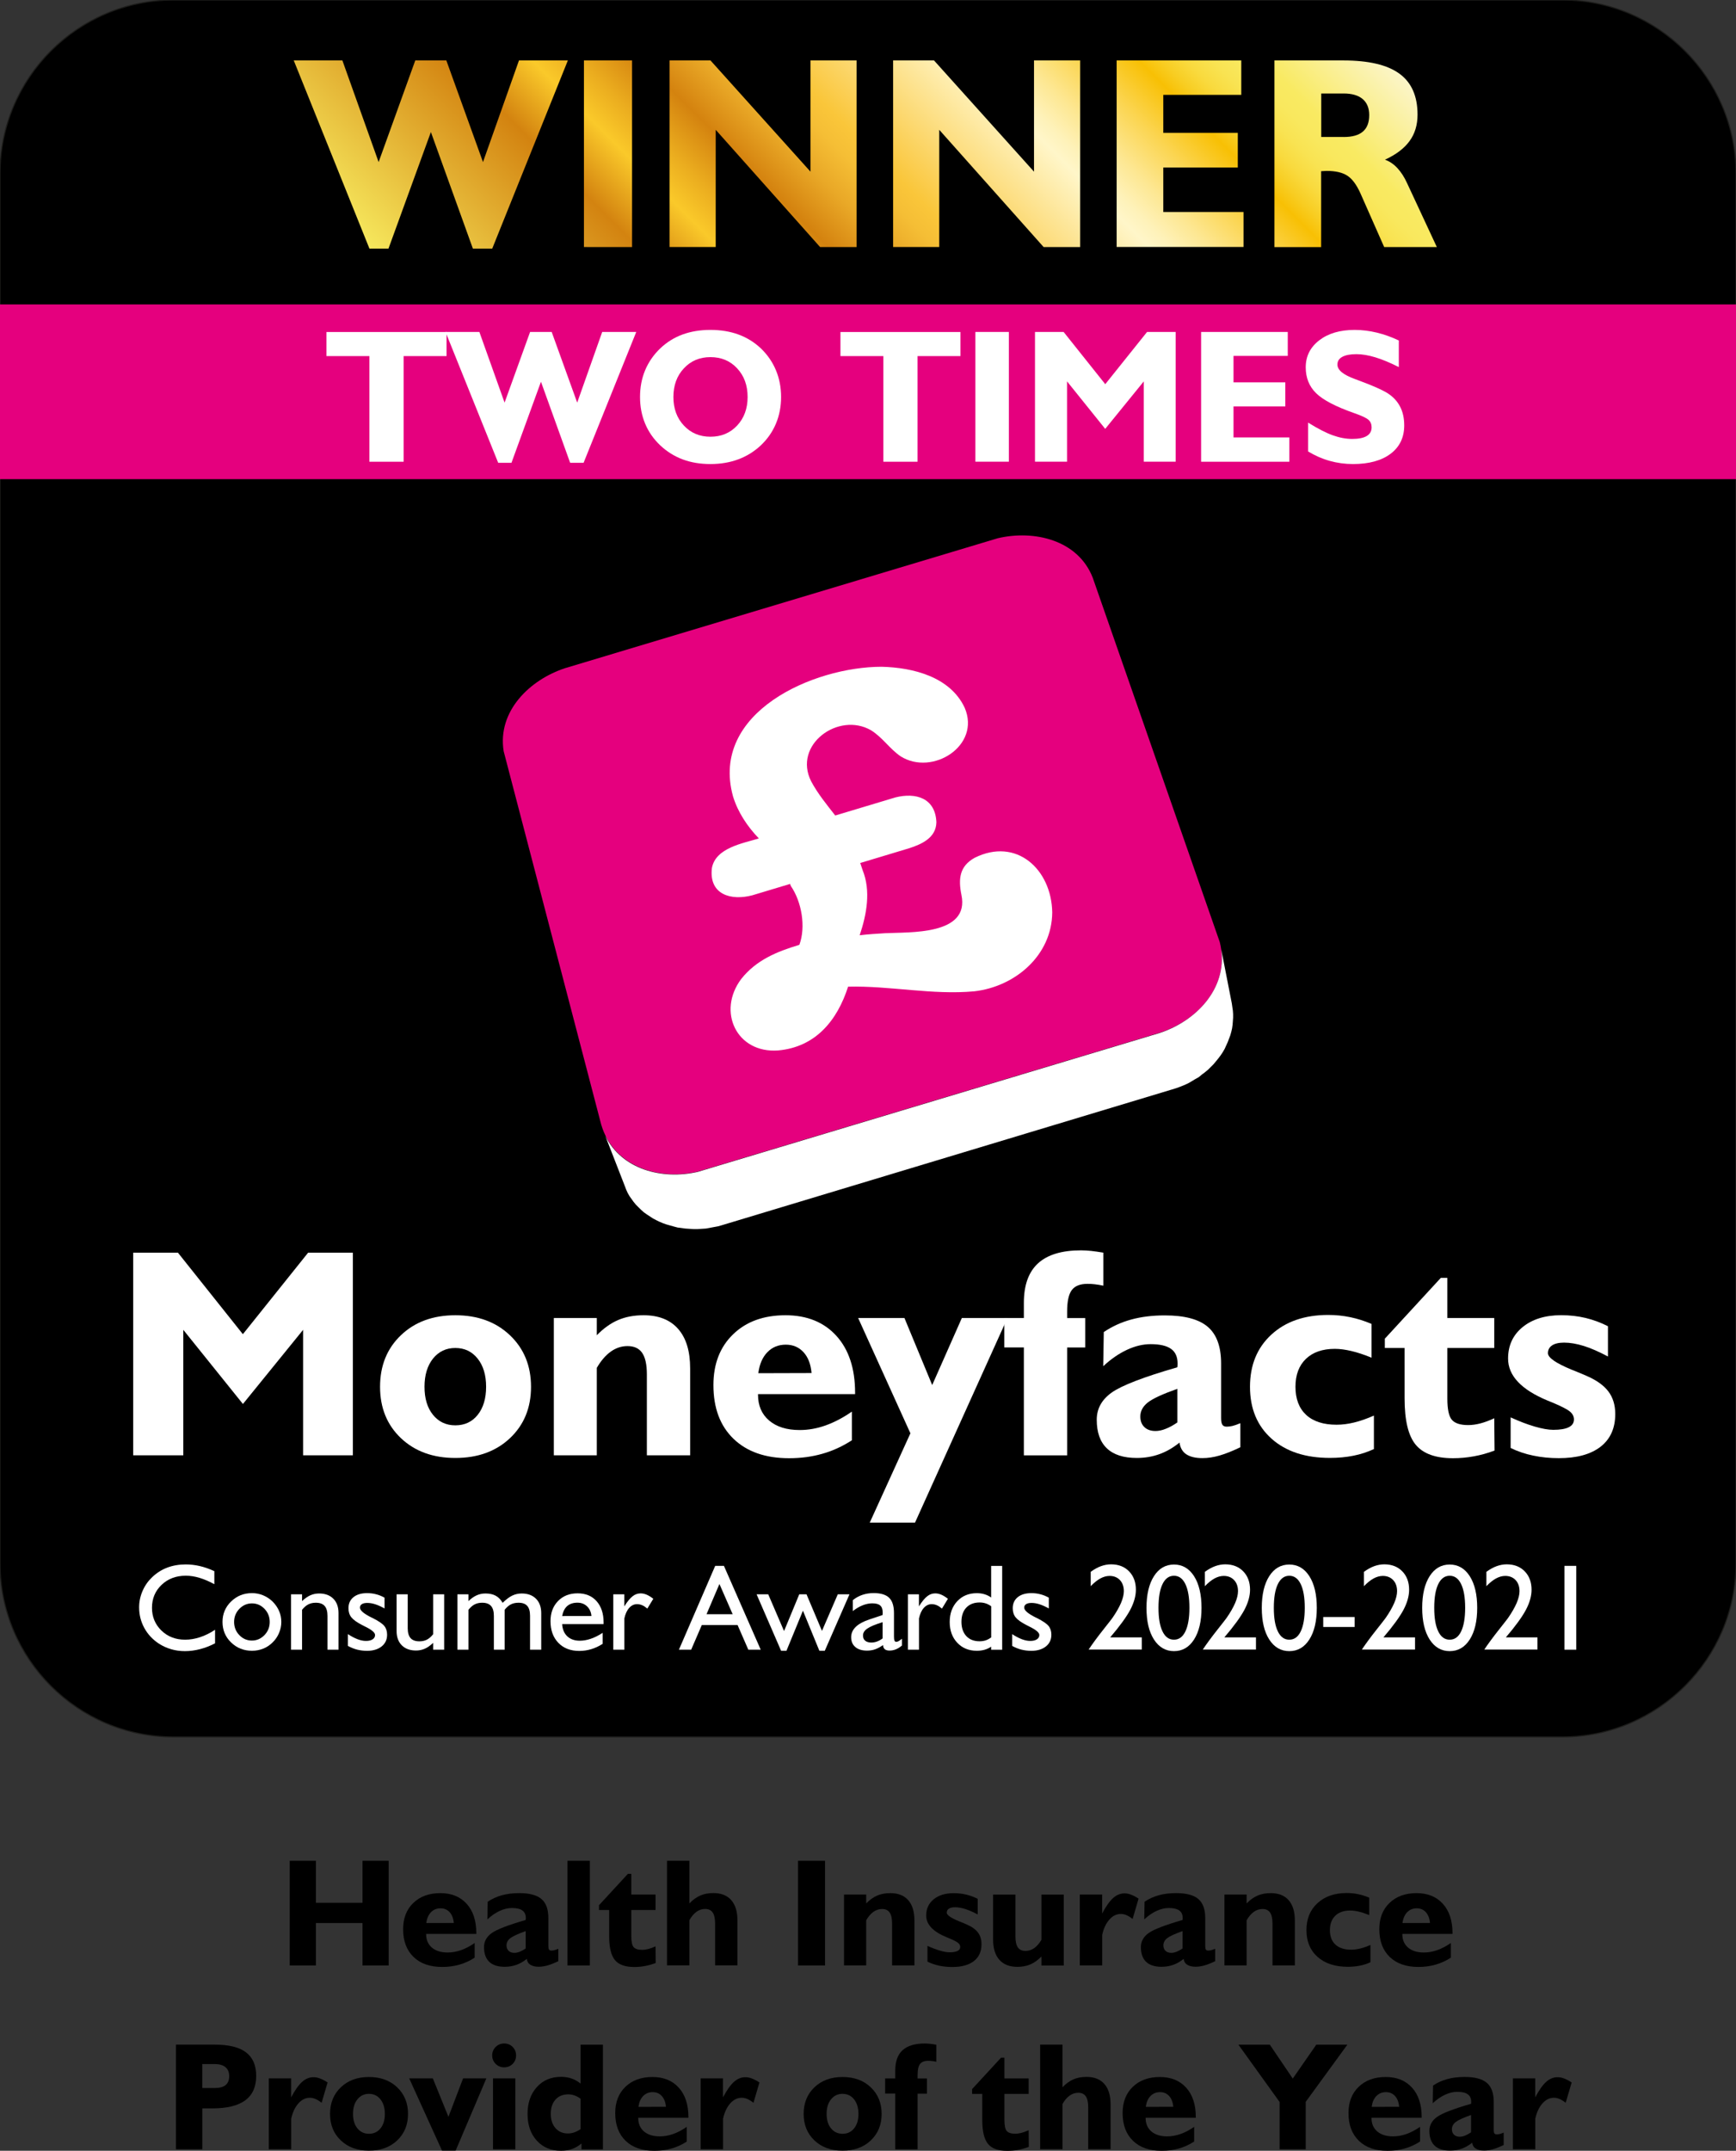 <?xml version="1.0" encoding="utf-8"?>
<!-- Generator: Adobe Illustrator 25.1.0, SVG Export Plug-In . SVG Version: 6.00 Build 0)  -->
<svg version="1.1" id="Layer_2" xmlns="http://www.w3.org/2000/svg" xmlns:xlink="http://www.w3.org/1999/xlink" x="0px" y="0px"
	 viewBox="0 0 340.16 421.21" style="enable-background:new 0 0 340.16 421.21;" xml:space="preserve">
<rect x="0" y="0" width="340.16" height="421.21" fill="#333333" stroke="none"/>
<style type="text/css">
	.st0{fill-rule:evenodd;clip-rule:evenodd;stroke:#1D1D1B;stroke-width:0.216;}
	.st1{fill:#E5007E;}
	.st2{fill-rule:evenodd;clip-rule:evenodd;fill:#E5007E;}
	.st3{fill-rule:evenodd;clip-rule:evenodd;fill:#FFFFFF;}
	.st4{fill:#FFFFFF;}
	.st5{fill:url(#WINNER_x5F_Outline_Gradient_2_);}
</style>
<g>
	<path d="M56.77,384.92v-20.5h5.13v8.22h9.13v-8.22h5.13v20.5h-5.13v-8.31h-9.13v8.31H56.77z"/>
	<path d="M93.01,383.39c-0.95,0.62-1.95,1.07-3,1.37c-1.05,0.3-2.17,0.45-3.36,0.45c-2.39,0-4.27-0.65-5.62-1.96
		c-1.36-1.31-2.04-3.12-2.04-5.44c0-2.14,0.66-3.85,1.99-5.13c1.33-1.28,3.1-1.93,5.3-1.93c2.18,0,3.9,0.7,5.16,2.09
		c1.26,1.39,1.89,3.31,1.89,5.75v0.15H83.5v0.06c0,1.1,0.38,1.98,1.13,2.62s1.78,0.96,3.09,0.96c0.88,0,1.76-0.16,2.64-0.47
		s1.76-0.78,2.65-1.39V383.39z M83.53,376.61l5.39-0.01c-0.08-0.9-0.35-1.6-0.81-2.11s-1.06-0.76-1.79-0.76
		c-0.75,0-1.37,0.25-1.87,0.76S83.65,375.7,83.53,376.61z"/>
	<path d="M103.22,383.63c-0.65,0.53-1.34,0.92-2.04,1.17s-1.47,0.38-2.28,0.38c-1.34,0-2.35-0.32-3.03-0.97
		c-0.68-0.65-1.03-1.61-1.03-2.89c0-1.11,0.51-2.03,1.52-2.75c1.01-0.72,3.23-1.57,6.64-2.56c0.01-0.05,0.02-0.1,0.02-0.16
		c0-0.06,0.01-0.14,0.01-0.23c0-0.66-0.22-1.15-0.67-1.47s-1.13-0.48-2.06-0.48c-0.78,0-1.58,0.19-2.4,0.57s-1.62,0.93-2.4,1.66
		l0.06-3.46c0.84-0.57,1.77-0.99,2.78-1.27s2.15-0.42,3.41-0.42c2,0,3.45,0.39,4.35,1.16s1.35,2.01,1.35,3.71v5.52
		c0,0.32,0.04,0.55,0.13,0.67s0.23,0.19,0.44,0.19c0.19,0,0.38-0.02,0.58-0.07c0.2-0.05,0.47-0.14,0.8-0.28v2.43
		c-0.79,0.38-1.49,0.66-2.1,0.83s-1.19,0.26-1.74,0.26c-0.69,0-1.24-0.13-1.63-0.39C103.52,384.54,103.29,384.15,103.22,383.63z
		 M103,381.59v-3.4c-1.49,0.53-2.49,0.99-3,1.38s-0.75,0.87-0.75,1.41c0,0.45,0.14,0.81,0.41,1.07s0.65,0.4,1.13,0.4
		c0.32,0,0.67-0.07,1.04-0.22S102.59,381.88,103,381.59z"/>
	<path d="M111.2,384.92v-20.5h4.38v20.5H111.2z"/>
	<path d="M119.36,374.06h-1.99v-0.94l5.67-6.15h0.66v4.06h4.75v3.03h-4.75v5.13c0,1.07,0.15,1.78,0.45,2.13s0.85,0.54,1.66,0.54
		c0.39,0,0.8-0.06,1.24-0.17c0.43-0.11,0.9-0.29,1.4-0.52l0.03,3.27c-0.7,0.26-1.41,0.46-2.11,0.59c-0.7,0.13-1.4,0.19-2.1,0.19
		c-1.77,0-3.03-0.45-3.78-1.36c-0.75-0.91-1.13-2.47-1.13-4.69V374.06z"/>
	<path d="M130.7,384.92v-20.5h4.38v8.35c0.68-0.71,1.4-1.23,2.14-1.55s1.6-0.48,2.56-0.48c1.52,0,2.69,0.46,3.5,1.38
		s1.22,2.25,1.22,3.99v8.79h-4.38v-8.19c0-0.99-0.16-1.71-0.48-2.17s-0.81-0.69-1.47-0.69c-0.62,0-1.18,0.19-1.7,0.56
		s-0.98,0.92-1.39,1.64v8.85H130.7z"/>
	<path d="M156.37,384.92v-20.5h5.29v20.5H156.37z"/>
	<path d="M165.38,384.92v-13.89h4.35v1.74c0.68-0.7,1.4-1.22,2.15-1.54s1.61-0.48,2.58-0.48c1.52,0,2.69,0.46,3.5,1.38
		s1.22,2.25,1.22,3.99v8.79h-4.38v-8.19c0-0.99-0.16-1.71-0.48-2.17s-0.81-0.69-1.49-0.69c-0.61,0-1.17,0.19-1.69,0.56
		s-0.99,0.92-1.41,1.64v8.85H165.38z"/>
	<path d="M181.73,384.17v-3.09c0.88,0.4,1.69,0.71,2.44,0.93c0.75,0.22,1.37,0.33,1.88,0.33c0.69,0,1.22-0.09,1.57-0.26
		s0.53-0.44,0.53-0.79c0-0.29-0.13-0.55-0.4-0.78s-0.86-0.54-1.8-0.93c-0.1-0.04-0.25-0.1-0.47-0.19c-2.67-1.1-4-2.52-4-4.25
		c0-1.32,0.49-2.38,1.47-3.18c0.98-0.8,2.28-1.2,3.9-1.2c0.87,0,1.69,0.09,2.47,0.28c0.78,0.19,1.53,0.46,2.26,0.83v3.06
		c-0.92-0.49-1.74-0.84-2.45-1.07c-0.72-0.22-1.38-0.34-1.98-0.34c-0.53,0-0.93,0.09-1.22,0.28s-0.42,0.45-0.42,0.79
		c0,0.45,0.79,1,2.37,1.66c0.64,0.25,1.15,0.46,1.52,0.63c1.02,0.44,1.76,0.97,2.22,1.58s0.7,1.38,0.7,2.29
		c0,1.44-0.5,2.54-1.49,3.31c-0.99,0.77-2.4,1.16-4.23,1.16c-0.91,0-1.77-0.09-2.59-0.26C183.2,384.78,182.44,384.52,181.73,384.17z
		"/>
	<path d="M204.05,383.18c-0.69,0.7-1.41,1.21-2.15,1.53c-0.74,0.32-1.6,0.48-2.56,0.48c-1.52,0-2.7-0.46-3.52-1.38
		c-0.82-0.92-1.23-2.25-1.23-3.98v-8.79h4.38v8.19c0,0.99,0.16,1.71,0.48,2.16s0.81,0.68,1.49,0.68c0.61,0,1.17-0.18,1.71-0.55
		c0.53-0.37,1-0.91,1.41-1.63v-8.85h4.38v13.89h-4.38V383.18z"/>
	<path d="M211.58,384.92v-13.89h4.38v3.72c0.74-1.41,1.46-2.42,2.14-3.03s1.43-0.92,2.24-0.92c0.4,0,0.82,0.08,1.27,0.25
		s0.94,0.42,1.49,0.78l-1.17,3.98c-0.44-0.34-0.84-0.59-1.22-0.75s-0.74-0.23-1.1-0.23c-0.83,0-1.58,0.37-2.23,1.1
		s-1.13,1.73-1.41,3v5.98H211.58z"/>
	<path d="M231.93,383.63c-0.65,0.53-1.34,0.92-2.04,1.17s-1.47,0.38-2.28,0.38c-1.34,0-2.35-0.32-3.03-0.97
		c-0.68-0.65-1.03-1.61-1.03-2.89c0-1.11,0.51-2.03,1.52-2.75c1.01-0.72,3.23-1.57,6.64-2.56c0.01-0.05,0.02-0.1,0.02-0.16
		c0-0.06,0.01-0.14,0.01-0.23c0-0.66-0.22-1.15-0.67-1.47s-1.13-0.48-2.06-0.48c-0.78,0-1.58,0.19-2.4,0.57s-1.62,0.93-2.4,1.66
		l0.06-3.46c0.84-0.57,1.77-0.99,2.78-1.27s2.15-0.42,3.41-0.42c2,0,3.45,0.39,4.35,1.16s1.35,2.01,1.35,3.71v5.52
		c0,0.32,0.04,0.55,0.13,0.67s0.23,0.19,0.44,0.19c0.19,0,0.38-0.02,0.58-0.07c0.2-0.05,0.47-0.14,0.8-0.28v2.43
		c-0.79,0.38-1.49,0.66-2.1,0.83s-1.19,0.26-1.74,0.26c-0.69,0-1.24-0.13-1.63-0.39C232.23,384.54,232,384.15,231.93,383.63z
		 M231.71,381.59v-3.4c-1.49,0.53-2.49,0.99-3,1.38s-0.75,0.87-0.75,1.41c0,0.45,0.14,0.81,0.41,1.07c0.27,0.26,0.65,0.4,1.13,0.4
		c0.32,0,0.67-0.07,1.04-0.22S231.3,381.88,231.71,381.59z"/>
	<path d="M239.92,384.92v-13.89h4.35v1.74c0.68-0.7,1.4-1.22,2.15-1.54s1.61-0.48,2.58-0.48c1.52,0,2.69,0.46,3.5,1.38
		s1.22,2.25,1.22,3.99v8.79h-4.38v-8.19c0-0.99-0.16-1.71-0.48-2.17s-0.81-0.69-1.49-0.69c-0.61,0-1.17,0.19-1.69,0.56
		s-0.99,0.92-1.41,1.64v8.85H239.92z"/>
	<path d="M268.53,384.29c-0.65,0.3-1.35,0.53-2.07,0.67s-1.52,0.22-2.37,0.22c-2.49,0-4.46-0.65-5.92-1.94
		c-1.46-1.29-2.18-3.04-2.18-5.25c0-2.19,0.72-3.95,2.16-5.27c1.44-1.33,3.36-1.99,5.76-1.99c0.76,0,1.5,0.08,2.23,0.23
		c0.72,0.15,1.44,0.38,2.15,0.68v3.41c-0.74-0.3-1.42-0.53-2.03-0.67s-1.17-0.22-1.69-0.22c-1.25,0-2.23,0.34-2.93,1.02
		s-1.05,1.62-1.05,2.82c0,1.22,0.36,2.17,1.08,2.83s1.75,1,3.08,1c0.58,0,1.17-0.08,1.79-0.23s1.28-0.38,1.99-0.7V384.29z"/>
	<path d="M284.29,383.39c-0.95,0.62-1.95,1.07-3,1.37c-1.05,0.3-2.17,0.45-3.36,0.45c-2.39,0-4.27-0.65-5.62-1.96
		c-1.36-1.31-2.04-3.12-2.04-5.44c0-2.14,0.66-3.85,1.99-5.13c1.33-1.28,3.1-1.93,5.3-1.93c2.18,0,3.9,0.7,5.16,2.09
		c1.26,1.39,1.89,3.31,1.89,5.75v0.15h-9.83v0.06c0,1.1,0.38,1.98,1.13,2.62s1.78,0.96,3.09,0.96c0.88,0,1.76-0.16,2.64-0.47
		s1.76-0.78,2.65-1.39V383.39z M274.81,376.61l5.39-0.01c-0.08-0.9-0.35-1.6-0.81-2.11s-1.06-0.76-1.79-0.76
		c-0.75,0-1.37,0.25-1.87,0.76S274.93,375.7,274.81,376.61z"/>
	<path d="M34.48,420.92v-20.5h7.56c2.77,0,4.83,0.5,6.16,1.51c1.33,1.01,2,2.54,2,4.62c0,2.13-0.71,3.72-2.14,4.78
		c-1.43,1.05-3.57,1.58-6.43,1.58h-1.99v8.01H34.48z M42.06,408.92c0.97,0,1.68-0.19,2.15-0.58c0.47-0.39,0.7-0.97,0.7-1.76
		c0-0.75-0.24-1.33-0.73-1.74s-1.19-0.61-2.09-0.61h-2.46v4.69H42.06z"/>
	<path d="M52.67,420.92v-13.89h4.38v3.72c0.74-1.41,1.46-2.42,2.14-3.03s1.43-0.92,2.24-0.92c0.4,0,0.82,0.08,1.27,0.25
		s0.94,0.42,1.49,0.78l-1.17,3.98c-0.44-0.34-0.84-0.59-1.22-0.75s-0.74-0.23-1.1-0.23c-0.83,0-1.58,0.37-2.23,1.1
		s-1.13,1.73-1.41,3v5.98H52.67z"/>
	<path d="M64.67,413.99c0-2.14,0.71-3.88,2.12-5.22c1.41-1.34,3.24-2.01,5.5-2.01c2.27,0,4.11,0.67,5.53,2.02
		c1.42,1.35,2.13,3.09,2.13,5.21c0,2.12-0.71,3.85-2.12,5.19s-3.26,2.01-5.54,2.01c-2.26,0-4.09-0.67-5.5-2
		C65.37,417.85,64.67,416.12,64.67,413.99z M69.17,413.99c0,1.18,0.29,2.13,0.86,2.83s1.33,1.06,2.26,1.06
		c0.95,0,1.7-0.35,2.27-1.06s0.85-1.65,0.85-2.83c0-1.18-0.29-2.13-0.86-2.85s-1.33-1.08-2.26-1.08c-0.93,0-1.68,0.36-2.26,1.08
		S69.17,412.81,69.17,413.99z"/>
	<path d="M86.61,421.18l-6.43-14.15h4.63l3.06,7.53l2.87-7.53h4.56l-6.02,14.15H86.61z"/>
	<path d="M96.44,402.54c0-0.65,0.23-1.21,0.68-1.66s1.01-0.68,1.66-0.68c0.66,0,1.22,0.22,1.67,0.67s0.67,1.01,0.67,1.67
		c0,0.66-0.22,1.21-0.67,1.66s-1.01,0.67-1.67,0.67c-0.65,0-1.21-0.23-1.66-0.68S96.44,403.18,96.44,402.54z M96.6,420.92v-13.89
		h4.38v13.89H96.6z"/>
	<path d="M113.94,419.78c-0.58,0.49-1.19,0.85-1.85,1.08c-0.65,0.23-1.38,0.35-2.17,0.35c-1.95,0-3.53-0.66-4.74-1.99
		c-1.21-1.33-1.81-3.07-1.81-5.23c0-2.16,0.61-3.91,1.82-5.25c1.21-1.34,2.79-2.01,4.73-2.01c0.76,0,1.46,0.11,2.09,0.33
		s1.21,0.55,1.75,0.99v-7.62h4.38v20.5h-4.2V419.78z M113.76,416.97v-5.95c-0.38-0.28-0.77-0.5-1.17-0.64
		c-0.4-0.15-0.81-0.22-1.23-0.22c-1.06,0-1.9,0.34-2.52,1.03s-0.92,1.62-0.92,2.8c0,1.15,0.31,2.08,0.92,2.78s1.43,1.05,2.43,1.05
		c0.43,0,0.85-0.07,1.25-0.21S113.34,417.26,113.76,416.97z"/>
	<path d="M134.58,419.4c-0.95,0.62-1.95,1.07-3,1.37c-1.05,0.3-2.17,0.45-3.36,0.45c-2.39,0-4.27-0.65-5.63-1.96
		c-1.36-1.31-2.04-3.12-2.04-5.44c0-2.14,0.66-3.85,1.99-5.13c1.33-1.28,3.1-1.93,5.3-1.93c2.18,0,3.9,0.7,5.16,2.09
		c1.26,1.39,1.89,3.31,1.89,5.75v0.15h-9.83v0.06c0,1.1,0.38,1.98,1.13,2.62s1.78,0.96,3.09,0.96c0.88,0,1.76-0.16,2.64-0.47
		s1.76-0.78,2.65-1.39V419.4z M125.1,412.61l5.39-0.01c-0.08-0.9-0.35-1.6-0.81-2.11s-1.06-0.76-1.79-0.76
		c-0.75,0-1.37,0.25-1.87,0.76S125.22,411.71,125.1,412.61z"/>
	<path d="M137.29,420.92v-13.89h4.38v3.72c0.74-1.41,1.46-2.42,2.14-3.03s1.43-0.92,2.24-0.92c0.4,0,0.82,0.08,1.27,0.25
		s0.94,0.42,1.49,0.78l-1.17,3.98c-0.44-0.34-0.84-0.59-1.22-0.75s-0.74-0.23-1.1-0.23c-0.83,0-1.58,0.37-2.23,1.1
		s-1.13,1.73-1.41,3v5.98H137.29z"/>
	<path d="M157.47,413.99c0-2.14,0.71-3.88,2.12-5.22c1.41-1.34,3.24-2.01,5.5-2.01c2.27,0,4.11,0.67,5.53,2.02
		c1.42,1.35,2.13,3.09,2.13,5.21c0,2.12-0.71,3.85-2.12,5.19s-3.26,2.01-5.54,2.01c-2.26,0-4.09-0.67-5.5-2
		C158.18,417.85,157.47,416.12,157.47,413.99z M161.97,413.99c0,1.18,0.29,2.13,0.86,2.83s1.33,1.06,2.26,1.06
		c0.95,0,1.7-0.35,2.27-1.06s0.85-1.65,0.85-2.83c0-1.18-0.29-2.13-0.86-2.85s-1.33-1.08-2.26-1.08c-0.93,0-1.68,0.36-2.26,1.08
		S161.97,412.81,161.97,413.99z"/>
	<path d="M175.42,420.92v-10.91h-1.98v-2.97h1.98v-1.54c0-1.79,0.48-3.12,1.44-3.99c0.96-0.87,2.41-1.31,4.35-1.31
		c0.31,0,0.65,0.02,1.02,0.06c0.37,0.04,0.78,0.1,1.24,0.18v3.34c-0.32-0.07-0.61-0.12-0.87-0.15c-0.26-0.03-0.5-0.04-0.73-0.04
		c-0.74,0-1.27,0.21-1.59,0.62s-0.48,1.14-0.48,2.18v0.66h1.83v2.97h-1.83v10.91H175.42z"/>
	<path d="M192.47,410.07h-1.99v-0.94l5.67-6.15h0.66v4.06h4.75v3.03h-4.75v5.13c0,1.07,0.15,1.78,0.45,2.13s0.85,0.54,1.66,0.54
		c0.39,0,0.8-0.06,1.24-0.17c0.43-0.11,0.9-0.29,1.4-0.52l0.03,3.27c-0.7,0.26-1.41,0.46-2.11,0.59c-0.7,0.13-1.4,0.19-2.1,0.19
		c-1.77,0-3.03-0.45-3.78-1.36c-0.75-0.91-1.13-2.47-1.13-4.69V410.07z"/>
	<path d="M203.81,420.92v-20.5h4.38v8.35c0.68-0.71,1.4-1.23,2.14-1.55s1.6-0.48,2.56-0.48c1.52,0,2.69,0.46,3.5,1.38
		s1.22,2.25,1.22,3.99v8.79h-4.38v-8.19c0-0.99-0.16-1.71-0.48-2.17s-0.81-0.69-1.47-0.69c-0.62,0-1.18,0.19-1.7,0.56
		s-0.98,0.92-1.39,1.64v8.85H203.81z"/>
	<path d="M233.99,419.4c-0.95,0.62-1.95,1.07-3,1.37c-1.05,0.3-2.17,0.45-3.36,0.45c-2.39,0-4.27-0.65-5.62-1.96
		c-1.36-1.31-2.04-3.12-2.04-5.44c0-2.14,0.66-3.85,1.99-5.13c1.33-1.28,3.1-1.93,5.3-1.93c2.18,0,3.9,0.7,5.16,2.09
		c1.26,1.39,1.89,3.31,1.89,5.75v0.15h-9.83v0.06c0,1.1,0.38,1.98,1.13,2.62s1.78,0.96,3.09,0.96c0.88,0,1.76-0.16,2.64-0.47
		s1.76-0.78,2.65-1.39V419.4z M224.51,412.61l5.39-0.01c-0.08-0.9-0.35-1.6-0.81-2.11s-1.06-0.76-1.79-0.76
		c-0.75,0-1.37,0.25-1.87,0.76S224.63,411.71,224.51,412.61z"/>
	<path d="M250.73,420.92v-9.27l-8.07-11.22h6.15l4.5,6.64l4.61-6.64h6.09l-8.16,11.19v9.3H250.73z"/>
	<path d="M278.25,419.4c-0.95,0.62-1.95,1.07-3,1.37c-1.05,0.3-2.17,0.45-3.36,0.45c-2.39,0-4.27-0.65-5.62-1.96
		c-1.36-1.31-2.04-3.12-2.04-5.44c0-2.14,0.66-3.85,1.99-5.13c1.33-1.28,3.1-1.93,5.3-1.93c2.18,0,3.9,0.7,5.16,2.09
		c1.26,1.39,1.89,3.31,1.89,5.75v0.15h-9.83v0.06c0,1.1,0.38,1.98,1.13,2.62s1.78,0.96,3.09,0.96c0.88,0,1.76-0.16,2.64-0.47
		s1.76-0.78,2.65-1.39V419.4z M268.77,412.61l5.39-0.01c-0.08-0.9-0.35-1.6-0.81-2.11s-1.06-0.76-1.79-0.76
		c-0.75,0-1.37,0.25-1.87,0.76S268.89,411.71,268.77,412.61z"/>
	<path d="M288.46,419.63c-0.65,0.53-1.34,0.92-2.04,1.17s-1.47,0.38-2.28,0.38c-1.34,0-2.35-0.32-3.03-0.97
		c-0.68-0.65-1.03-1.61-1.03-2.89c0-1.11,0.51-2.03,1.52-2.75c1.01-0.72,3.23-1.57,6.64-2.56c0.01-0.05,0.02-0.1,0.02-0.16
		c0-0.06,0.01-0.14,0.01-0.23c0-0.66-0.22-1.15-0.67-1.47s-1.13-0.48-2.06-0.48c-0.78,0-1.58,0.19-2.4,0.57s-1.62,0.93-2.4,1.66
		l0.06-3.46c0.84-0.57,1.77-0.99,2.78-1.27s2.15-0.42,3.41-0.42c2,0,3.45,0.39,4.35,1.16s1.35,2.01,1.35,3.71v5.52
		c0,0.32,0.04,0.55,0.13,0.67s0.23,0.19,0.44,0.19c0.19,0,0.38-0.02,0.58-0.07c0.2-0.05,0.47-0.14,0.8-0.28v2.43
		c-0.79,0.38-1.49,0.66-2.1,0.83s-1.19,0.26-1.74,0.26c-0.69,0-1.24-0.13-1.63-0.39C288.76,420.54,288.53,420.15,288.46,419.63z
		 M288.24,417.6v-3.4c-1.49,0.53-2.49,0.99-3,1.38s-0.75,0.87-0.75,1.41c0,0.45,0.14,0.81,0.41,1.07s0.65,0.4,1.13,0.4
		c0.32,0,0.67-0.07,1.04-0.22S287.83,417.88,288.24,417.6z"/>
	<path d="M296.44,420.92v-13.89h4.38v3.72c0.74-1.41,1.46-2.42,2.14-3.03s1.43-0.92,2.24-0.92c0.4,0,0.82,0.08,1.27,0.25
		s0.94,0.42,1.49,0.78l-1.17,3.98c-0.44-0.34-0.84-0.59-1.22-0.75s-0.74-0.23-1.1-0.23c-0.83,0-1.58,0.37-2.23,1.1
		s-1.13,1.73-1.41,3v5.98H296.44z"/>
</g>
<path class="st0" d="M33.99,0h272.18c18.65,0,33.99,15.26,33.99,33.99v272.18c0,18.72-15.34,33.99-33.99,33.99H33.99
	C15.26,340.16,0,324.89,0,306.17V33.99C0,15.26,15.26,0,33.99,0z"/>
<rect x="0" y="59.62" class="st1" width="340.16" height="34.22"/>
<g>
	<g>
		<path class="st2" d="M117.8,220.23l-19.11-73.11c-1.26-7.84,5.11-14.01,12.08-16.28l84.74-25.43c7.08-1.67,15.72,0.3,18.61,7.74
			L239,184.48c2.12,8.39-4.1,15.27-11.68,17.75l-90.51,27.2C129.08,231.25,120.23,228.52,117.8,220.23z"/>
	</g>
	<g>
		<path class="st3" d="M239,184.53c0.05,0.1,0.05,0.2,0.1,0.35C239.05,184.74,239.05,184.64,239,184.53L239,184.53z M239.1,184.94
			c0.05,0.05,0.05,0.15,0.05,0.2C239.15,185.09,239.15,184.99,239.1,184.94L239.1,184.94z M239.2,185.44c0,0.05,0,0.05,0,0.05
			S239.2,185.49,239.2,185.44L239.2,185.44z M239.25,185.85c0.05,0,0.05,0,0.05,0S239.3,185.85,239.25,185.85L239.25,185.85z
			 M239.3,185.95L239.3,185.95l2.07,10.57l0.1,0.71l0.1,0.66l0.05,0.71v0.71l-0.05,0.71l-0.05,0.66l-0.1,0.71l-0.15,0.66l-0.2,0.71
			l-0.25,0.66l-0.25,0.66l-0.3,0.66l-0.3,0.66l-0.35,0.61l-0.4,0.61l-0.46,0.61l-0.45,0.56l-0.51,0.61l-0.51,0.51l-0.56,0.56
			l-0.61,0.51l-0.61,0.45l-0.61,0.51l-0.71,0.4l-0.66,0.4l-0.71,0.41l-0.76,0.35l-0.76,0.3l-0.81,0.3l-0.81,0.25l-88.08,26.55
			l-0.86,0.25l-0.81,0.15l-0.81,0.15l-0.81,0.15l-0.81,0.05l-0.81,0.05h-0.81l-0.81-0.05l-0.76-0.05l-0.76-0.1l-0.76-0.1l-0.76-0.2
			l-0.71-0.2l-0.71-0.2l-0.71-0.25l-0.71-0.3l-0.61-0.3l-0.66-0.35l-0.61-0.4l-0.61-0.4l-0.56-0.4l-0.51-0.46l-0.51-0.5l-0.51-0.51
			l-0.46-0.56l-0.4-0.56l-0.4-0.56l-0.35-0.61l-0.3-0.66l-0.25-0.66l-3.84-9.86c3.24,6.57,11.12,8.65,18.15,7.03l90.51-27.2
			C234.45,199.91,240.37,193.64,239.3,185.95L239.3,185.95z M118.66,222.41c-0.05-0.1-0.1-0.25-0.15-0.35
			C118.56,222.15,118.61,222.3,118.66,222.41L118.66,222.41z M118.46,222.05c-0.05-0.1-0.1-0.25-0.1-0.35
			C118.36,221.8,118.41,221.95,118.46,222.05L118.46,222.05z M118.36,221.7c-0.05-0.1-0.1-0.25-0.15-0.35L118.36,221.7L118.36,221.7
			z M118.21,221.34c-0.1-0.25-0.2-0.51-0.3-0.76C118,220.84,118.1,221.09,118.21,221.34L118.21,221.34z M117.9,220.59
			c-0.05-0.15-0.05-0.25-0.1-0.35C117.85,220.33,117.85,220.43,117.9,220.59z"/>
	</g>
	<path class="st3" d="M163.66,159.71l11.78-3.54c3.99-1.01,7.84,0.1,8.04,4.85c-0.05,3.03-2.83,4.3-5.36,5.11l-9.56,2.88
		c0.15,0.46,0.3,0.91,0.45,1.36c1.67,4.1,0.81,8.7-0.56,12.79c1.67-0.2,3.34-0.3,5.01-0.4c4.7-0.25,16.63,0.46,14.92-7.53
		c-0.61-3.08-0.4-5.56,2.58-7.23c8.19-4.09,15.07,2.23,15.22,10.67c-0.05,8.44-7.28,14.56-15.27,15.47
		c-8.19,0.76-16.48-1.11-24.73-0.91c-2.12,6.62-6.37,11.83-13.7,12.49c-8.14,0.61-12.03-7.64-7.23-14.01
		c2.93-3.69,6.98-5.36,11.38-6.67c1.31-3.54,0.45-8.44-1.67-11.53c-0.05-0.15-0.1-0.25-0.15-0.4l-7.38,2.22
		c-4.15,1.11-8.55-0.1-7.94-5.31c0.71-3.99,6.07-4.85,9.2-5.82c-2.27-2.38-4.1-5.11-5.06-8.24c-4.55-16.48,15.78-25.38,29.12-25.38
		c6.17,0.15,13.45,1.97,16.28,8.04c3.19,7.43-6.32,13.4-12.54,9.51c-2.17-1.47-3.54-3.69-5.81-5.11
		c-6.37-3.69-15.37,2.83-11.73,10.01C160.22,155.41,161.99,157.58,163.66,159.71z"/>
</g>
<g>
	<path class="st4" d="M72.38,90.42V69.74h-8.41v-4.72H87.5v4.72h-8.41v20.69H72.38z"/>
	<path class="st4" d="M97.62,90.64L87.3,65.01h6.63l4.94,13.84l5-13.84h4.23l5,13.84l4.9-13.84h6.67l-10.32,25.63h-2.63l-5.72-15.88
		l-5.78,15.88H97.62z"/>
	<path class="st4" d="M125.41,77.75c0-1.89,0.33-3.64,1-5.24c0.67-1.6,1.66-3.04,2.98-4.3c1.28-1.21,2.74-2.11,4.37-2.71
		c1.63-0.59,3.44-0.89,5.44-0.89c2.02,0,3.85,0.3,5.49,0.9c1.64,0.6,3.1,1.5,4.38,2.7c1.31,1.26,2.3,2.69,2.97,4.3
		c0.67,1.6,1.01,3.35,1.01,5.24c0,1.88-0.34,3.62-1.01,5.22c-0.67,1.6-1.66,3.02-2.97,4.26c-1.3,1.21-2.77,2.12-4.41,2.73
		c-1.64,0.61-3.46,0.92-5.46,0.92c-1.99,0-3.8-0.3-5.43-0.91c-1.63-0.61-3.09-1.52-4.39-2.74c-1.31-1.24-2.3-2.65-2.97-4.26
		C125.74,81.36,125.41,79.62,125.41,77.75z M131.95,77.75c0,2.26,0.68,4.13,2.05,5.59c1.36,1.46,3.1,2.19,5.21,2.19
		c2.12,0,3.86-0.73,5.23-2.19c1.36-1.46,2.05-3.32,2.05-5.59c0-2.28-0.68-4.15-2.05-5.61c-1.36-1.47-3.11-2.2-5.23-2.2
		c-2.11,0-3.85,0.73-5.21,2.2C132.63,73.6,131.95,75.47,131.95,77.75z"/>
	<path class="st4" d="M173.09,90.42V69.74h-8.41v-4.72h23.52v4.72h-8.41v20.69H173.09z"/>
	<path class="st4" d="M191.12,90.42V65.01h6.56v25.41H191.12z"/>
	<path class="st4" d="M202.8,90.42V65.01h5.61l8.16,10.23l8.19-10.23h5.61v25.41h-6.25V74.69l-7.56,9.3l-7.48-9.3v15.73H202.8z"/>
	<path class="st4" d="M235.35,90.42V65.01h16.98v4.69h-10.63v5.18h10.15v4.72h-10.15v6.07h10.94v4.76H235.35z"/>
	<path class="st4" d="M256.31,88.41v-5.65c1.91,1.19,3.53,2.02,4.84,2.49c1.31,0.47,2.59,0.71,3.82,0.71c1.25,0,2.19-0.19,2.83-0.57
		c0.64-0.38,0.96-0.95,0.96-1.7c0-0.61-0.2-1.09-0.6-1.46c-0.4-0.37-1.33-0.81-2.8-1.32c-3.62-1.27-6.11-2.57-7.47-3.9
		c-1.36-1.33-2.04-3.02-2.04-5.08c0-2.17,0.89-3.93,2.66-5.29c1.77-1.36,4.08-2.03,6.93-2.03c1.44,0,2.89,0.18,4.34,0.53
		s2.89,0.87,4.31,1.54v5.21c-1.71-0.86-3.24-1.5-4.6-1.91c-1.36-0.41-2.59-0.62-3.71-0.62c-1.21,0-2.13,0.18-2.77,0.53
		c-0.64,0.35-0.95,0.85-0.95,1.51c0,0.53,0.28,1.03,0.85,1.5c0.57,0.47,1.43,0.91,2.58,1.33c0.24,0.1,0.61,0.24,1.11,0.42
		c2.42,0.9,4.16,1.67,5.21,2.31c1.1,0.68,1.93,1.55,2.5,2.62s0.84,2.31,0.84,3.74c0,2.35-0.89,4.2-2.66,5.54
		c-1.77,1.34-4.24,2.02-7.38,2.02c-1.57,0-3.1-0.21-4.57-0.62S257.67,89.23,256.31,88.41z"/>
</g>
<g>
	<path class="st4" d="M26.1,285.01v-39.69h8.76l12.73,15.97l12.79-15.97h8.76v39.69h-9.75v-24.57l-11.79,14.52l-11.68-14.52v24.57
		H26.1z"/>
	<path class="st4" d="M74.47,271.59c0-4.14,1.37-7.51,4.1-10.11c2.73-2.6,6.28-3.9,10.65-3.9c4.38,0,7.95,1.3,10.7,3.92
		c2.75,2.61,4.13,5.98,4.13,10.1c0,4.1-1.37,7.45-4.11,10.04c-2.74,2.59-6.31,3.89-10.72,3.89c-4.37,0-7.92-1.29-10.65-3.87
		C75.84,279.07,74.47,275.72,74.47,271.59z M83.18,271.59c0,2.29,0.55,4.12,1.66,5.49c1.11,1.37,2.57,2.06,4.38,2.06
		c1.83,0,3.3-0.69,4.39-2.06s1.64-3.2,1.64-5.49s-0.55-4.13-1.66-5.52c-1.11-1.39-2.57-2.08-4.38-2.08c-1.8,0-3.25,0.7-4.37,2.08
		C83.73,267.47,83.18,269.31,83.18,271.59z"/>
	<path class="st4" d="M108.52,285.01v-26.89h8.42v3.38c1.32-1.36,2.71-2.35,4.17-2.98s3.12-0.94,4.99-0.94
		c2.95,0,5.21,0.89,6.78,2.68c1.57,1.79,2.35,4.36,2.35,7.73v17.02h-8.48v-15.86c0-1.91-0.31-3.31-0.92-4.2
		c-0.61-0.89-1.57-1.33-2.88-1.33c-1.17,0-2.26,0.36-3.27,1.08c-1.01,0.72-1.92,1.78-2.74,3.18v17.13H108.52z"/>
	<path class="st4" d="M166.93,282.06c-1.83,1.19-3.77,2.08-5.8,2.65c-2.03,0.58-4.2,0.87-6.51,0.87c-4.63,0-8.26-1.27-10.89-3.8
		c-2.63-2.54-3.94-6.04-3.94-10.53c0-4.14,1.29-7.46,3.86-9.94c2.57-2.49,5.99-3.73,10.26-3.73c4.21,0,7.54,1.35,9.98,4.04
		c2.44,2.69,3.66,6.41,3.66,11.13v0.28h-19.02v0.11c0,2.14,0.73,3.83,2.18,5.06c1.46,1.24,3.45,1.86,5.98,1.86
		c1.7,0,3.4-0.3,5.1-0.91s3.41-1.5,5.13-2.7V282.06z M148.59,268.93l10.43-0.03c-0.15-1.74-0.68-3.1-1.57-4.08
		c-0.9-0.98-2.06-1.48-3.47-1.48c-1.46,0-2.66,0.49-3.62,1.48C149.41,265.8,148.81,267.17,148.59,268.93z"/>
	<path class="st4" d="M179.29,298.2h-8.87l7.97-17.5l-10.24-22.58h9.07l5.44,13.13l5.81-13.13h8.93L179.29,298.2z"/>
	<path class="st4" d="M200.62,285.01v-21.13h-3.83v-5.76h3.83v-2.98c0-3.46,0.93-6.04,2.78-7.73c1.85-1.69,4.66-2.54,8.42-2.54
		c0.6,0,1.26,0.04,1.97,0.11c0.71,0.08,1.51,0.19,2.4,0.34v6.47c-0.62-0.13-1.19-0.23-1.69-0.28c-0.5-0.06-0.97-0.08-1.4-0.08
		c-1.44,0-2.46,0.4-3.08,1.21c-0.61,0.8-0.92,2.21-0.92,4.21v1.28h3.54v5.76h-3.54v21.13H200.62z"/>
	<path class="st4" d="M231.12,282.52c-1.27,1.02-2.58,1.78-3.96,2.27c-1.37,0.49-2.84,0.74-4.41,0.74c-2.59,0-4.55-0.63-5.87-1.89
		c-1.32-1.26-1.98-3.12-1.98-5.6c0-2.16,0.98-3.93,2.93-5.32c1.96-1.39,6.24-3.04,12.86-4.95c0.02-0.09,0.03-0.2,0.04-0.31
		c0.01-0.11,0.01-0.26,0.01-0.45c0-1.29-0.43-2.24-1.29-2.85c-0.86-0.61-2.19-0.92-3.98-0.92c-1.51,0-3.06,0.37-4.65,1.11
		c-1.59,0.74-3.14,1.81-4.65,3.21l0.11-6.69c1.63-1.1,3.42-1.92,5.37-2.45c1.96-0.54,4.15-0.81,6.59-0.81
		c3.88,0,6.68,0.75,8.42,2.24s2.61,3.89,2.61,7.18v10.69c0,0.62,0.08,1.06,0.25,1.31c0.17,0.25,0.45,0.37,0.85,0.37
		c0.36,0,0.73-0.05,1.12-0.14c0.39-0.09,0.9-0.27,1.55-0.54v4.71c-1.53,0.74-2.89,1.28-4.07,1.62c-1.18,0.34-2.3,0.51-3.36,0.51
		c-1.34,0-2.4-0.25-3.16-0.75S231.26,283.52,231.12,282.52z M230.7,278.57v-6.58c-2.89,1.02-4.82,1.91-5.8,2.68
		c-0.97,0.77-1.46,1.68-1.46,2.74c0,0.87,0.26,1.56,0.79,2.07c0.53,0.51,1.26,0.77,2.18,0.77c0.62,0,1.29-0.14,2.01-0.43
		C229.15,279.54,229.91,279.12,230.7,278.57z"/>
	<path class="st4" d="M269.2,283.79c-1.27,0.59-2.6,1.02-4.01,1.3c-1.41,0.28-2.93,0.43-4.58,0.43c-4.82,0-8.64-1.25-11.45-3.76
		c-2.82-2.51-4.23-5.9-4.23-10.17c0-4.24,1.39-7.64,4.18-10.21s6.51-3.86,11.16-3.86c1.47,0,2.91,0.15,4.31,0.44
		c1.4,0.29,2.79,0.73,4.17,1.32v6.61c-1.44-0.59-2.75-1.02-3.93-1.3c-1.18-0.28-2.27-0.43-3.27-0.43c-2.42,0-4.31,0.66-5.67,1.97
		c-1.36,1.31-2.04,3.13-2.04,5.46c0,2.36,0.69,4.19,2.08,5.49c1.39,1.29,3.38,1.94,5.97,1.94c1.12,0,2.27-0.15,3.46-0.44
		c1.19-0.29,2.48-0.74,3.86-1.35V283.79z"/>
	<path class="st4" d="M275.21,263.99h-3.86v-1.82l10.97-11.91h1.28v7.86h9.19v5.87h-9.19v9.93c0,2.06,0.29,3.44,0.88,4.13
		c0.59,0.69,1.65,1.04,3.2,1.04c0.76,0,1.55-0.11,2.4-0.33c0.84-0.22,1.74-0.55,2.71-1.01l0.06,6.33c-1.36,0.51-2.72,0.89-4.08,1.13
		c-1.36,0.25-2.71,0.37-4.05,0.37c-3.42,0-5.86-0.88-7.32-2.64c-1.46-1.76-2.18-4.78-2.18-9.08V263.99z"/>
	<path class="st4" d="M296,283.57v-5.99c1.7,0.78,3.27,1.38,4.72,1.8c1.45,0.42,2.66,0.64,3.64,0.64c1.34,0,2.35-0.17,3.03-0.51
		c0.68-0.34,1.02-0.85,1.02-1.53c0-0.57-0.25-1.07-0.77-1.52c-0.51-0.44-1.67-1.04-3.49-1.8c-0.19-0.08-0.49-0.2-0.91-0.37
		c-5.16-2.14-7.74-4.88-7.74-8.23c0-2.55,0.95-4.61,2.85-6.16c1.9-1.55,4.42-2.33,7.56-2.33c1.68,0,3.27,0.18,4.78,0.54
		c1.5,0.36,2.96,0.9,4.38,1.62v5.93c-1.78-0.95-3.36-1.64-4.75-2.07c-1.39-0.43-2.67-0.65-3.84-0.65c-1.02,0-1.81,0.18-2.35,0.54
		c-0.55,0.36-0.82,0.87-0.82,1.53c0,0.87,1.53,1.94,4.59,3.21c1.25,0.49,2.23,0.9,2.95,1.22c1.97,0.85,3.4,1.87,4.3,3.06
		s1.35,2.67,1.35,4.42c0,2.78-0.96,4.92-2.88,6.41c-1.92,1.49-4.65,2.24-8.18,2.24c-1.76,0-3.43-0.17-5-0.5
		C298.86,284.75,297.38,284.25,296,283.57z"/>
	<path class="st4" d="M42.14,319.18v2.65c-0.96,0.5-1.94,0.88-2.94,1.14c-1,0.26-1.99,0.39-2.96,0.39c-0.94,0-1.83-0.12-2.69-0.37
		c-0.85-0.25-1.66-0.61-2.42-1.1c-1.22-0.8-2.17-1.82-2.85-3.06s-1.02-2.59-1.02-4.04c0-1.1,0.22-2.17,0.67-3.21
		c0.45-1.04,1.08-1.94,1.9-2.72c0.88-0.83,1.86-1.45,2.95-1.86c1.09-0.41,2.29-0.62,3.62-0.62c0.92,0,1.84,0.11,2.75,0.32
		c0.91,0.21,1.86,0.54,2.85,1v2.55c-1.04-0.56-2.02-0.98-2.93-1.25c-0.92-0.27-1.8-0.41-2.66-0.41c-1.92,0-3.5,0.6-4.75,1.79
		c-1.25,1.19-1.88,2.69-1.88,4.49c0,1.78,0.62,3.26,1.85,4.46c1.23,1.19,2.78,1.79,4.64,1.79c0.96,0,1.92-0.16,2.9-0.48
		C40.13,320.33,41.13,319.84,42.14,319.18z"/>
	<path class="st4" d="M43.6,317.64c0-1.57,0.56-2.91,1.68-4s2.48-1.64,4.1-1.64c0.76,0,1.48,0.14,2.18,0.43
		c0.69,0.29,1.31,0.69,1.86,1.23c0.56,0.56,0.98,1.18,1.27,1.85s0.43,1.38,0.43,2.14c0,0.74-0.15,1.47-0.45,2.17
		c-0.3,0.71-0.72,1.32-1.26,1.84c-0.55,0.54-1.16,0.95-1.85,1.22c-0.68,0.27-1.41,0.41-2.19,0.41c-1.61,0-2.98-0.55-4.1-1.64
		S43.6,319.21,43.6,317.64z M45.87,317.64c0,1.01,0.34,1.87,1.02,2.58c0.68,0.71,1.5,1.07,2.47,1.07c0.95,0,1.77-0.36,2.46-1.07
		s1.03-1.57,1.03-2.58c0-0.99-0.34-1.85-1.02-2.56c-0.68-0.71-1.5-1.07-2.46-1.07s-1.78,0.36-2.47,1.07
		C46.21,315.8,45.87,316.65,45.87,317.64z"/>
	<path class="st4" d="M57.03,323.08v-10.85h2.16v1.33c0.54-0.52,1.08-0.89,1.61-1.13c0.54-0.24,1.11-0.36,1.73-0.36
		c1.17,0,2.1,0.34,2.78,1.02c0.68,0.68,1.02,1.62,1.02,2.81v7.18h-2.16v-6.63c0-0.88-0.19-1.52-0.56-1.94
		c-0.37-0.42-0.95-0.63-1.73-0.63c-0.56,0-1.04,0.11-1.46,0.32s-0.83,0.57-1.23,1.06v7.82H57.03z"/>
	<path class="st4" d="M68.17,322.34v-2.31c0.65,0.43,1.28,0.76,1.88,0.99c0.6,0.23,1.15,0.34,1.65,0.34c0.56,0,0.99-0.1,1.31-0.31
		c0.32-0.21,0.48-0.49,0.48-0.85c0-0.45-0.59-0.97-1.77-1.56c-0.34-0.17-0.61-0.31-0.8-0.41c-1.01-0.52-1.7-1.02-2.08-1.5
		c-0.38-0.48-0.56-1.07-0.56-1.77c0-0.91,0.32-1.63,0.97-2.16c0.65-0.53,1.54-0.8,2.68-0.8c0.61,0,1.2,0.07,1.76,0.22
		c0.56,0.14,1.12,0.37,1.66,0.67V315c-0.67-0.37-1.27-0.64-1.83-0.82c-0.55-0.18-1.07-0.26-1.57-0.26c-0.45,0-0.8,0.08-1.05,0.24
		c-0.25,0.16-0.37,0.38-0.37,0.68c0,0.55,0.76,1.19,2.27,1.94c0.09,0.04,0.15,0.07,0.2,0.09c1.18,0.6,1.95,1.12,2.31,1.57
		s0.54,1.02,0.54,1.71c0,0.96-0.36,1.72-1.07,2.29c-0.72,0.57-1.67,0.86-2.85,0.86c-0.68,0-1.33-0.08-1.94-0.23
		S68.77,322.66,68.17,322.34z"/>
	<path class="st4" d="M84.86,321.75c-0.54,0.52-1.08,0.89-1.61,1.13c-0.54,0.24-1.11,0.36-1.73,0.36c-1.18,0-2.11-0.34-2.79-1.02
		c-0.68-0.68-1.02-1.61-1.02-2.79v-7.2h2.18v6.64c0,0.88,0.19,1.52,0.56,1.94c0.37,0.42,0.95,0.63,1.73,0.63
		c0.56,0,1.04-0.11,1.46-0.32c0.42-0.22,0.83-0.57,1.23-1.07v-7.82h2.16v10.85h-2.16V321.75z"/>
	<path class="st4" d="M89.63,323.08v-10.85h2.16v1.33c0.54-0.52,1.08-0.89,1.61-1.13c0.54-0.24,1.11-0.36,1.73-0.36
		c0.8,0,1.47,0.15,2,0.44c0.54,0.29,0.99,0.76,1.36,1.39c0.67-0.66,1.29-1.13,1.87-1.41c0.58-0.28,1.2-0.42,1.86-0.42
		c1.18,0,2.11,0.34,2.8,1.02c0.68,0.68,1.03,1.62,1.03,2.81v7.18h-2.19v-6.63c0-0.88-0.18-1.53-0.55-1.95
		c-0.36-0.41-0.93-0.62-1.71-0.62c-0.57,0-1.07,0.11-1.49,0.32c-0.42,0.21-0.83,0.57-1.23,1.06v7.82h-2.11v-6.63
		c0-0.88-0.19-1.52-0.56-1.94c-0.37-0.42-0.95-0.63-1.73-0.63c-0.56,0-1.04,0.11-1.46,0.32s-0.83,0.57-1.23,1.06v7.82H89.63z"/>
	<path class="st4" d="M118.09,321.93c-0.72,0.46-1.46,0.81-2.22,1.04c-0.76,0.23-1.55,0.35-2.37,0.35c-1.71,0-3.08-0.53-4.1-1.59
		c-1.02-1.06-1.53-2.47-1.53-4.24c0-1.62,0.49-2.93,1.47-3.94s2.26-1.51,3.84-1.51c1.57,0,2.81,0.51,3.72,1.54s1.37,2.41,1.37,4.16
		v0.32h-8.12c0.06,1.03,0.4,1.83,1.01,2.4c0.61,0.57,1.43,0.86,2.45,0.86c0.69,0,1.41-0.13,2.15-0.38c0.75-0.25,1.52-0.64,2.32-1.16
		V321.93z M110.15,316.49l5.74-0.01c-0.07-0.78-0.36-1.41-0.86-1.89c-0.5-0.48-1.13-0.72-1.88-0.72c-0.83,0-1.5,0.22-2.01,0.66
		C110.64,314.98,110.31,315.63,110.15,316.49z"/>
	<path class="st4" d="M120.17,323.08v-10.85h2.16v2.36c0.6-0.95,1.14-1.61,1.63-1.98c0.48-0.38,1-0.56,1.57-0.56
		c0.39,0,0.79,0.09,1.19,0.26c0.4,0.17,0.83,0.44,1.29,0.8l-1.17,1.92c-0.35-0.3-0.69-0.53-1.01-0.66
		c-0.32-0.14-0.66-0.21-1.01-0.21c-0.59,0-1.1,0.25-1.54,0.74c-0.44,0.49-0.75,1.18-0.94,2.05v6.13H120.17z"/>
	<path class="st4" d="M133.03,323.08l7.11-16.42h1.71l7.21,16.42h-2.43l-2.11-4.84h-7l-2.09,4.84H133.03z M138.44,316.13h5.12
		l-2.59-5.92L138.44,316.13z"/>
	<path class="st4" d="M153.05,323.29l-4.8-11.06h2.28l3.1,7.2l2.98-7.2h1.42l3.03,7.17l3.1-7.17h2.29l-4.84,11.06h-1.06l-3.22-7.85
		l-3.23,7.85H153.05z"/>
	<path class="st4" d="M173.02,322.18c-0.55,0.38-1.07,0.66-1.56,0.83c-0.49,0.17-1.02,0.25-1.58,0.25c-0.97,0-1.73-0.23-2.28-0.7
		c-0.55-0.47-0.82-1.11-0.82-1.92c0-0.77,0.3-1.44,0.89-2.02c0.59-0.58,1.49-1.07,2.69-1.47l2.57-0.86
		c0.01-0.06,0.01-0.13,0.02-0.19s0.01-0.15,0.01-0.27c0-0.65-0.16-1.12-0.48-1.4c-0.32-0.29-0.84-0.43-1.57-0.43
		c-0.6,0-1.23,0.13-1.87,0.38c-0.64,0.25-1.28,0.63-1.93,1.13v-2.14c0.56-0.45,1.18-0.8,1.87-1.03s1.42-0.35,2.2-0.35
		c1.39,0,2.41,0.31,3.04,0.92s0.95,1.61,0.95,2.98v4.59c0,0.38,0.03,0.66,0.1,0.82c0.07,0.16,0.18,0.24,0.33,0.24
		c0.13,0,0.27-0.04,0.42-0.11c0.15-0.07,0.38-0.23,0.71-0.49v1.32c-0.39,0.34-0.79,0.58-1.19,0.75c-0.4,0.16-0.81,0.24-1.24,0.24
		c-0.41,0-0.73-0.09-0.93-0.26S173.05,322.56,173.02,322.18z M172.94,320.87v-3.18c-1.46,0.45-2.46,0.87-3.01,1.26
		c-0.55,0.38-0.83,0.83-0.83,1.34c0,0.45,0.14,0.79,0.43,1.03s0.69,0.36,1.2,0.36c0.38,0,0.76-0.07,1.13-0.21
		C172.22,321.34,172.58,321.14,172.94,320.87z"/>
	<path class="st4" d="M177.9,323.08v-10.85h2.16v2.36c0.6-0.95,1.14-1.61,1.63-1.98c0.48-0.38,1-0.56,1.57-0.56
		c0.39,0,0.79,0.09,1.19,0.26c0.4,0.17,0.83,0.44,1.29,0.8l-1.17,1.92c-0.35-0.3-0.69-0.53-1.01-0.66
		c-0.32-0.14-0.66-0.21-1.01-0.21c-0.59,0-1.1,0.25-1.54,0.74c-0.44,0.49-0.75,1.18-0.94,2.05v6.13H177.9z"/>
	<path class="st4" d="M194.22,322.48c-0.4,0.27-0.83,0.48-1.29,0.61c-0.46,0.13-0.97,0.2-1.53,0.2c-1.56,0-2.84-0.52-3.83-1.57
		c-0.99-1.05-1.48-2.41-1.48-4.07s0.5-3.02,1.48-4.07c0.99-1.05,2.27-1.57,3.83-1.57c0.55,0,1.05,0.07,1.51,0.21
		c0.46,0.14,0.9,0.35,1.3,0.64v-6.19h2.16v16.42h-2.16V322.48z M194.22,320.67v-6.1c-0.35-0.25-0.71-0.44-1.08-0.56
		c-0.37-0.12-0.76-0.18-1.19-0.18c-1.1,0-1.97,0.34-2.61,1.01c-0.63,0.67-0.95,1.6-0.95,2.78s0.32,2.11,0.95,2.79
		c0.63,0.68,1.5,1.02,2.61,1.02c0.42,0,0.82-0.06,1.19-0.18C193.51,321.12,193.87,320.93,194.22,320.67z"/>
	<path class="st4" d="M198.33,322.34v-2.31c0.65,0.43,1.28,0.76,1.88,0.99c0.6,0.23,1.15,0.34,1.65,0.34c0.56,0,0.99-0.1,1.31-0.31
		c0.32-0.21,0.48-0.49,0.48-0.85c0-0.45-0.59-0.97-1.77-1.56c-0.34-0.17-0.61-0.31-0.8-0.41c-1.01-0.52-1.7-1.02-2.08-1.5
		c-0.38-0.48-0.56-1.07-0.56-1.77c0-0.91,0.32-1.63,0.97-2.16c0.65-0.53,1.54-0.8,2.68-0.8c0.61,0,1.2,0.07,1.76,0.22
		c0.56,0.14,1.12,0.37,1.66,0.67V315c-0.67-0.37-1.27-0.64-1.83-0.82c-0.55-0.18-1.07-0.26-1.57-0.26c-0.45,0-0.8,0.08-1.05,0.24
		c-0.25,0.16-0.37,0.38-0.37,0.68c0,0.55,0.76,1.19,2.27,1.94c0.09,0.04,0.15,0.07,0.2,0.09c1.18,0.6,1.95,1.12,2.31,1.57
		s0.54,1.02,0.54,1.71c0,0.96-0.36,1.72-1.07,2.29c-0.72,0.57-1.67,0.86-2.85,0.86c-0.68,0-1.33-0.08-1.94-0.23
		S198.92,322.66,198.33,322.34z"/>
	<path class="st4" d="M213.29,323.08c0.82-1.22,1.77-2.51,2.85-3.87c1.08-1.36,1.68-2.14,1.81-2.32c0.76-1.09,1.32-2.08,1.7-2.95
		c0.37-0.87,0.56-1.64,0.56-2.32c0-0.9-0.25-1.62-0.76-2.17c-0.51-0.54-1.19-0.82-2.04-0.82c-0.59,0-1.2,0.17-1.81,0.5
		c-0.61,0.34-1.24,0.84-1.88,1.51v-2.81c0.68-0.5,1.35-0.87,2.01-1.11c0.66-0.24,1.32-0.36,1.98-0.36c1.46,0,2.63,0.46,3.52,1.37
		s1.34,2.12,1.34,3.6c0,1.23-0.37,2.54-1.1,3.93c-0.74,1.39-2.05,3.2-3.94,5.41h6.2v2.38H213.29z"/>
	<path class="st4" d="M224.65,314.88c0-2.61,0.49-4.68,1.46-6.2c0.97-1.52,2.28-2.28,3.93-2.28c1.64,0,2.95,0.76,3.93,2.28
		c0.97,1.52,1.46,3.59,1.46,6.2c0,2.61-0.49,4.68-1.46,6.2c-0.97,1.52-2.28,2.28-3.93,2.28c-1.64,0-2.95-0.76-3.93-2.28
		C225.13,319.56,224.65,317.5,224.65,314.88z M227,314.88c0,2,0.26,3.54,0.79,4.62c0.52,1.08,1.27,1.62,2.24,1.62
		c0.97,0,1.72-0.54,2.24-1.62s0.79-2.62,0.79-4.62c0-2.01-0.26-3.56-0.79-4.65s-1.27-1.63-2.24-1.63c-0.96,0-1.71,0.54-2.24,1.63
		S227,312.87,227,314.88z"/>
	<path class="st4" d="M235.66,323.08c0.82-1.22,1.77-2.51,2.85-3.87c1.08-1.36,1.68-2.14,1.81-2.32c0.76-1.09,1.32-2.08,1.7-2.95
		c0.37-0.87,0.56-1.64,0.56-2.32c0-0.9-0.25-1.62-0.76-2.17c-0.51-0.54-1.19-0.82-2.04-0.82c-0.59,0-1.2,0.17-1.81,0.5
		c-0.61,0.34-1.24,0.84-1.88,1.51v-2.81c0.68-0.5,1.35-0.87,2.01-1.11c0.66-0.24,1.32-0.36,1.98-0.36c1.46,0,2.63,0.46,3.52,1.37
		s1.34,2.12,1.34,3.6c0,1.23-0.37,2.54-1.1,3.93c-0.74,1.39-2.05,3.2-3.94,5.41h6.2v2.38H235.66z"/>
	<path class="st4" d="M247.24,314.88c0-2.61,0.49-4.68,1.46-6.2c0.97-1.52,2.28-2.28,3.93-2.28c1.64,0,2.95,0.76,3.93,2.28
		c0.97,1.52,1.46,3.59,1.46,6.2c0,2.61-0.49,4.68-1.46,6.2c-0.97,1.52-2.28,2.28-3.93,2.28c-1.64,0-2.95-0.76-3.93-2.28
		C247.72,319.56,247.24,317.5,247.24,314.88z M249.6,314.88c0,2,0.26,3.54,0.79,4.62c0.52,1.08,1.27,1.62,2.24,1.62
		c0.97,0,1.72-0.54,2.24-1.62s0.79-2.62,0.79-4.62c0-2.01-0.26-3.56-0.79-4.65s-1.27-1.63-2.24-1.63c-0.96,0-1.71,0.54-2.24,1.63
		S249.6,312.87,249.6,314.88z"/>
	<path class="st4" d="M259.28,318.63v-1.95h6.15v1.95H259.28z"/>
	<path class="st4" d="M266.83,323.08c0.82-1.22,1.77-2.51,2.85-3.87c1.08-1.36,1.68-2.14,1.81-2.32c0.76-1.09,1.32-2.08,1.7-2.95
		c0.37-0.87,0.56-1.64,0.56-2.32c0-0.9-0.25-1.62-0.76-2.17c-0.51-0.54-1.19-0.82-2.04-0.82c-0.59,0-1.2,0.17-1.81,0.5
		c-0.61,0.34-1.24,0.84-1.88,1.51v-2.81c0.68-0.5,1.35-0.87,2.01-1.11c0.66-0.24,1.32-0.36,1.98-0.36c1.46,0,2.63,0.46,3.52,1.37
		s1.34,2.12,1.34,3.6c0,1.23-0.37,2.54-1.1,3.93c-0.74,1.39-2.05,3.2-3.94,5.41h6.2v2.38H266.83z"/>
	<path class="st4" d="M278.67,314.88c0-2.61,0.49-4.68,1.46-6.2c0.97-1.52,2.28-2.28,3.93-2.28c1.64,0,2.95,0.76,3.93,2.28
		c0.97,1.52,1.46,3.59,1.46,6.2c0,2.61-0.49,4.68-1.46,6.2c-0.97,1.52-2.28,2.28-3.93,2.28c-1.64,0-2.95-0.76-3.93-2.28
		C279.16,319.56,278.67,317.5,278.67,314.88z M281.03,314.88c0,2,0.26,3.54,0.79,4.62c0.52,1.08,1.27,1.62,2.24,1.62
		c0.97,0,1.72-0.54,2.24-1.62s0.79-2.62,0.79-4.62c0-2.01-0.26-3.56-0.79-4.65s-1.27-1.63-2.24-1.63c-0.96,0-1.71,0.54-2.24,1.63
		S281.03,312.87,281.03,314.88z"/>
	<path class="st4" d="M290.82,323.08c0.82-1.22,1.77-2.51,2.85-3.87c1.08-1.36,1.68-2.14,1.81-2.32c0.76-1.09,1.32-2.08,1.7-2.95
		c0.37-0.87,0.56-1.64,0.56-2.32c0-0.9-0.25-1.62-0.76-2.17c-0.51-0.54-1.19-0.82-2.04-0.82c-0.59,0-1.2,0.17-1.81,0.5
		c-0.61,0.34-1.24,0.84-1.88,1.51v-2.81c0.68-0.5,1.35-0.87,2.01-1.11c0.66-0.24,1.32-0.36,1.98-0.36c1.46,0,2.63,0.46,3.52,1.37
		s1.34,2.12,1.34,3.6c0,1.23-0.37,2.54-1.1,3.93c-0.74,1.39-2.05,3.2-3.94,5.41h6.2v2.38H290.82z"/>
	<path class="st4" d="M306.54,323.08v-16.42h2.32v16.42H306.54z"/>
</g>
<linearGradient id="WINNER_x5F_Outline_Gradient_2_" gradientUnits="userSpaceOnUse" x1="111.686" y1="87.979" x2="229.804" y2="-30.139">
	<stop  offset="0" style="stop-color:#F6E85D"/>
	<stop  offset="0.224" style="stop-color:#D38310"/>
	<stop  offset="0.291" style="stop-color:#FAC92A"/>
	<stop  offset="0.33" style="stop-color:#EBAD1F"/>
	<stop  offset="0.382" style="stop-color:#D4830F"/>
	<stop  offset="0.384" style="stop-color:#D58410"/>
	<stop  offset="0.432" style="stop-color:#E9A827"/>
	<stop  offset="0.471" style="stop-color:#F5BE35"/>
	<stop  offset="0.497" style="stop-color:#FAC63A"/>
	<stop  offset="0.648" style="stop-color:#FFF6C9"/>
	<stop  offset="0.666" style="stop-color:#FEF2BA"/>
	<stop  offset="0.699" style="stop-color:#FDE792"/>
	<stop  offset="0.745" style="stop-color:#FBD551"/>
	<stop  offset="0.794" style="stop-color:#F8C004"/>
	<stop  offset="0.812" style="stop-color:#F8CD22"/>
	<stop  offset="0.833" style="stop-color:#F9DA3E"/>
	<stop  offset="0.855" style="stop-color:#F9E352"/>
	<stop  offset="0.876" style="stop-color:#F9E85E"/>
	<stop  offset="0.897" style="stop-color:#F9EA62"/>
	<stop  offset="1" style="stop-color:#FBF5C9"/>
</linearGradient>
<path id="WINNER_x5F_Outline_Gradient_1_" class="st5" d="M72.39,48.69L57.56,11.84h9.53l7.1,19.9l7.18-19.9h6.09l7.18,19.9
	l7.05-19.9h9.58L96.45,48.69h-3.79l-8.23-22.83l-8.31,22.83H72.39z M114.42,48.37V11.84h9.43v36.54H114.42z M140.24,25.42v22.96
	h-9.04V11.84h8.02l19.59,21.78V11.84h9.04v36.54h-7.16L140.24,25.42z M184.04,25.42v22.96H175V11.84h8.02l19.59,21.78V11.84h9.04
	v36.54h-7.16L184.04,25.42z M218.8,48.37V11.84h24.42v6.74h-15.28v7.44h14.6v6.79h-14.6v8.72h15.72v6.84H218.8z M249.72,48.37V11.84
	h13.5c4.96,0,8.63,0.86,10.99,2.59c2.37,1.72,3.55,4.4,3.55,8.02c0,2.02-0.52,3.75-1.57,5.18c-1.04,1.44-2.65,2.65-4.81,3.64
	c0.91,0.33,1.72,0.88,2.44,1.66c0.72,0.78,1.35,1.75,1.89,2.94l5.83,12.51h-10.32l-4.65-10.52c-0.75-1.67-1.6-2.82-2.56-3.45
	c-0.96-0.63-2.32-0.94-4.07-0.94c-0.14,0-0.32,0.01-0.55,0.03c-0.23,0.02-0.4,0.03-0.52,0.03v14.86H249.72z M263.28,26.83
	c1.69,0,2.95-0.35,3.77-1.06c0.83-0.71,1.24-1.78,1.24-3.23c0-1.38-0.43-2.42-1.29-3.15c-0.86-0.72-2.1-1.08-3.72-1.08h-4.39v8.51
	H263.28z"/>
</svg>

